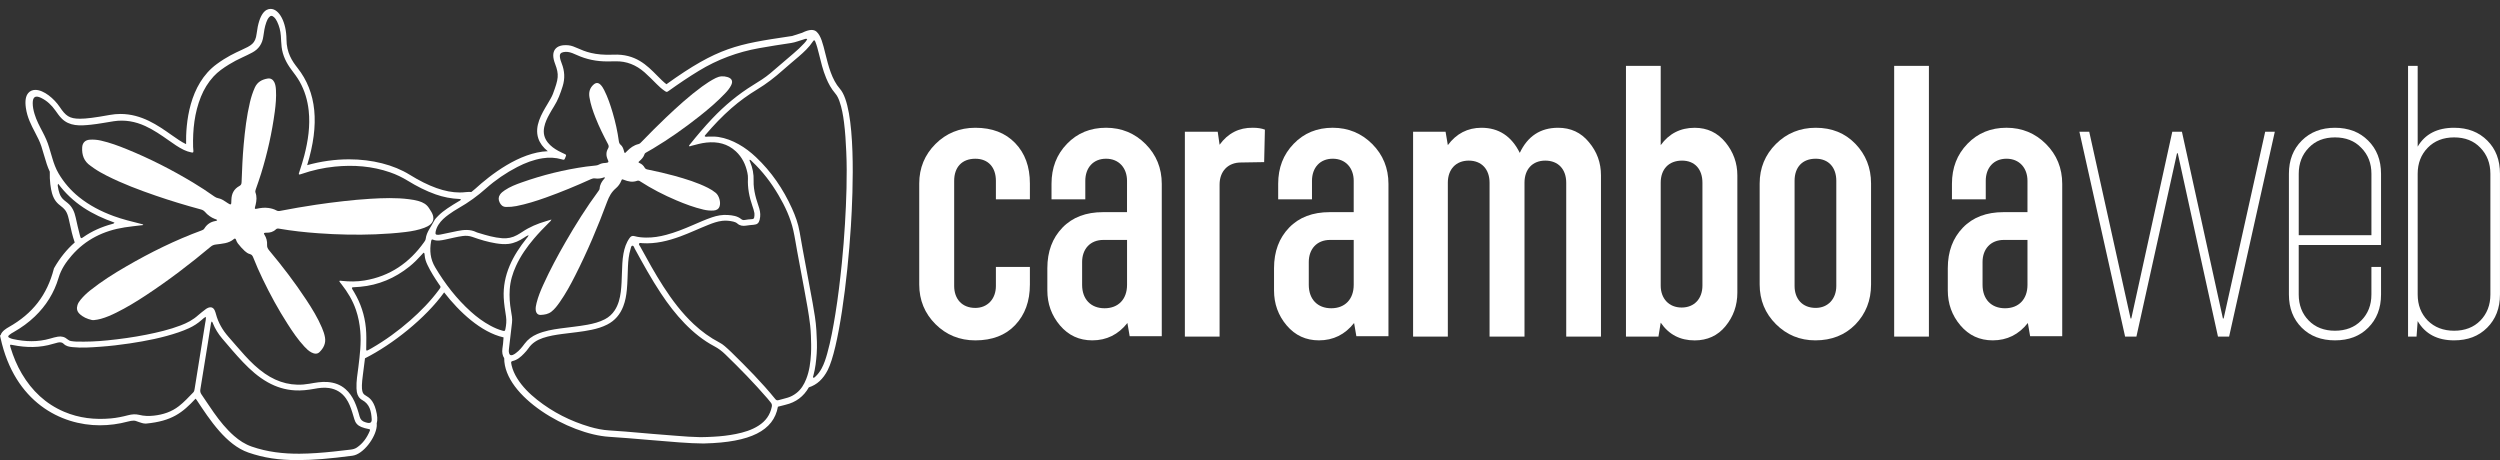 <svg xmlns="http://www.w3.org/2000/svg" xmlns:xlink="http://www.w3.org/1999/xlink" id="Layer_1" x="0px" y="0px" viewBox="0 0 1303.12 239.83" style="enable-background:new 0 0 1303.12 239.83;" xml:space="preserve"><rect x="0" y="0" width="1303.12" height="239.83" fill="#333333" stroke="none"/><style type="text/css">	.st0{fill:#FFFFFF;}	.st1{fill-rule:evenodd;clip-rule:evenodd;fill:#FFFFFF;}</style><g>	<g>		<path class="st0" d="M529.15,74.57c5.12,5.31,7.68,12.3,7.68,21.06v8.27h-17.72v-9.64c0-6.99-3.94-11.52-10.73-11.52    c-6.99,0-11.02,4.43-11.02,11.52v54.82c0,6.69,4.04,11.42,11.02,11.42c6.4,0,10.73-4.72,10.73-11.42v-9.94h17.72v9.15    c0,8.76-2.56,15.75-7.68,21.16c-5.02,5.31-12.01,7.97-20.77,7.97c-8.17,0-15.16-2.85-20.77-8.46c-5.61-5.61-8.46-12.5-8.46-20.67    V95.63c0-8.07,2.85-14.96,8.46-20.57c5.61-5.61,12.6-8.46,20.77-8.46C517.15,66.6,524.03,69.25,529.15,74.57z"></path>		<path class="st0" d="M597.11,75.06c5.61,5.61,8.46,12.6,8.46,20.77v79.42h-16.73l-1.18-6.89c-4.72,6-10.83,9.05-18.31,9.05    c-6.79,0-12.4-2.56-16.83-7.78c-4.43-5.22-6.59-11.32-6.59-18.21v-11.61c0-8.76,2.66-15.75,7.87-21.16    c5.22-5.41,12.3-8.07,21.16-8.07h12.5V94.25c0-6.69-4.23-11.52-10.92-11.52s-10.83,4.72-10.83,11.52v9.64H548.1v-8.07    c0-8.37,2.66-15.25,8.07-20.86c5.41-5.61,12.2-8.37,20.37-8.37C584.62,66.6,591.5,69.45,597.11,75.06z M587.47,125.06h-12.3    c-6.99,0-11.12,4.82-11.12,11.51v11.91c0,7.48,4.53,12.2,11.71,12.2s11.71-4.72,11.71-12.2V125.06z"></path>		<path class="st0" d="M617.61,175.45V68.66h17.12l0.98,6.79c4.33-6,10.14-8.96,17.32-8.86c2.46,0,4.53,0.3,6.3,0.98l-0.39,16.93    l-12.11,0.2c-6.69,0-11.12,4.53-11.12,11.52v79.23H617.61z"></path>		<path class="st0" d="M715.27,75.06c5.61,5.61,8.46,12.6,8.46,20.77v79.42H707l-1.18-6.89c-4.72,6-10.83,9.05-18.31,9.05    c-6.79,0-12.4-2.56-16.83-7.78c-4.43-5.22-6.59-11.32-6.59-18.21v-11.61c0-8.76,2.66-15.75,7.87-21.16    c5.22-5.41,12.3-8.07,21.16-8.07h12.5V94.25c0-6.69-4.23-11.52-10.92-11.52s-10.83,4.72-10.83,11.52v9.64h-17.62v-8.07    c0-8.37,2.66-15.25,8.07-20.86c5.41-5.61,12.2-8.37,20.37-8.37C702.77,66.6,709.66,69.45,715.27,75.06z M705.62,125.06h-12.3    c-6.99,0-11.12,4.82-11.12,11.51v11.91c0,7.48,4.53,12.2,11.71,12.2s11.71-4.72,11.71-12.2V125.06z"></path>		<path class="st0" d="M736.57,175.45V68.66h16.93l1.18,6.99c4.43-6,10.33-9.05,17.52-9.05c8.96,0,15.65,4.33,19.98,13.09    c4.13-8.76,10.83-13.09,19.98-13.09c6.59,0,11.91,2.46,16.04,7.48c4.23,5.02,6.3,10.73,6.3,17.32v84.05h-18.11V95.24    c0-6.99-4.13-11.52-10.92-11.52c-6.69,0-10.83,4.53-10.83,11.52v80.21h-18.21V95.24c0-6.99-4.13-11.52-10.83-11.52    c-6.69,0-10.92,4.53-10.92,11.52v80.21H736.57z"></path>		<path class="st0" d="M847.53,175.45V34.32h18.11v41.34c4.33-6,10.24-9.05,17.71-9.05c6.59,0,11.91,2.56,16.04,7.58    c4.13,5.02,6.2,10.83,6.2,17.22v61.12c0,6.69-2.07,12.5-6.2,17.52c-4.04,4.92-9.45,7.38-16.04,7.38c-7.58,0-13.48-3.05-17.71-9.25    l-1.18,7.28H847.53z M865.64,95.24v53.64c0,6.69,4.23,11.42,10.92,11.42c6.69,0,10.83-4.72,10.83-11.42V95.24    c0-6.99-3.94-11.52-10.63-11.52C869.77,83.72,865.64,88.25,865.64,95.24z"></path>		<path class="st0" d="M967.11,74.96c5.41,5.61,8.17,12.5,8.17,20.67v52.65c0,8.37-2.76,15.25-8.17,20.86    c-5.41,5.51-12.4,8.27-20.86,8.27c-8.07,0-14.96-2.85-20.57-8.46c-5.61-5.61-8.46-12.5-8.46-20.67V95.63    c0-8.07,2.85-14.96,8.46-20.57s12.6-8.46,20.77-8.46C954.8,66.6,961.69,69.35,967.11,74.96z M935.42,94.25v54.82    c0,6.69,4.03,11.42,11.02,11.42c6.4,0,10.73-4.72,10.73-11.42V94.25c0-6.99-4.03-11.52-10.73-11.52    C939.45,82.74,935.42,87.17,935.42,94.25z"></path>		<path class="st0" d="M1005.44,34.32v141.13h-18.11V34.32H1005.44z"></path>		<path class="st0" d="M1066.47,75.06c5.61,5.61,8.46,12.6,8.46,20.77v79.42h-16.73l-1.18-6.89c-4.72,6-10.83,9.05-18.31,9.05    c-6.79,0-12.4-2.56-16.83-7.78c-4.43-5.22-6.59-11.32-6.59-18.21v-11.61c0-8.76,2.66-15.75,7.87-21.16    c5.22-5.41,12.3-8.07,21.16-8.07h12.5V94.25c0-6.69-4.23-11.52-10.92-11.52c-6.69,0-10.83,4.72-10.83,11.52v9.64h-17.62v-8.07    c0-8.37,2.66-15.25,8.07-20.86c5.41-5.61,12.2-8.37,20.37-8.37C1053.97,66.6,1060.86,69.45,1066.47,75.06z M1056.82,125.06h-12.3    c-6.99,0-11.12,4.82-11.12,11.51v11.91c0,7.48,4.53,12.2,11.71,12.2c7.18,0,11.71-4.72,11.71-12.2V125.06z"></path>		<path class="st0" d="M1083.88,68.66h5.12l21.55,97.33h0.39l21.36-97.33h5.02l21.36,97.33h0.39l21.65-97.33h5.02l-23.82,106.78    h-5.81l-10.73-48.81l-10.23-46.75h-0.39l-21.16,95.56h-5.9L1083.88,68.66z"></path>		<path class="st0" d="M1193.09,90.61c0-7.18,2.26-12.89,6.69-17.32c4.43-4.43,10.23-6.69,17.32-6.69c7.18,0,12.89,2.26,17.32,6.69    s6.69,10.14,6.69,17.32v37.1h-42.91v25.79c0,5.51,1.77,10.04,5.22,13.58c3.44,3.54,8.07,5.31,13.68,5.31    c5.61,0,10.23-1.77,13.68-5.31c3.54-3.54,5.31-8.07,5.31-13.58v-14.37h5.02v14.37c0,7.18-2.26,12.89-6.69,17.32    s-10.14,6.59-17.32,6.59c-7.09,0-12.89-2.17-17.32-6.59c-4.43-4.43-6.69-10.14-6.69-17.32V90.61z M1198.21,122.6h37.89V90.61    c0-5.51-1.77-10.04-5.31-13.58c-3.44-3.64-8.07-5.41-13.68-5.41c-5.61,0-10.24,1.77-13.68,5.41c-3.44,3.54-5.22,8.07-5.22,13.58    V122.6z"></path>		<path class="st0" d="M1255.19,175.45V34.32h5.02v42.12c3.84-6.59,10.24-9.84,18.99-9.84c7.18,0,12.89,2.26,17.32,6.69    s6.59,10.14,6.59,17.32v62.89c0,7.18-2.26,12.89-6.69,17.32s-10.14,6.59-17.22,6.59c-8.76,0-15.06-3.35-18.99-10.04l-0.59,8.07    H1255.19z M1260.21,153.5c0,5.51,1.77,10.04,5.22,13.58c3.54,3.54,8.17,5.31,13.78,5.31c5.61,0,10.24-1.77,13.68-5.31    c3.44-3.54,5.22-8.07,5.22-13.58V90.61c0-5.51-1.77-10.04-5.22-13.58c-3.44-3.64-8.07-5.41-13.68-5.41    c-5.61,0-10.24,1.77-13.78,5.41c-3.44,3.54-5.22,8.07-5.22,13.58V153.5z"></path>	</g>	<g>		<path class="st1" d="M138.4,121.31c0.13-0.01,0.27-0.02,0.41-0.01c1.9,0.06,3.62-0.41,5.02-1.76c0.44-0.42,0.94-0.47,1.52-0.37    c6.79,1.17,13.63,1.92,20.51,2.41c5.1,0.36,10.2,0.63,15.3,0.7c4.83,0.07,9.67,0.07,14.51-0.14c5.29-0.23,10.56-0.56,15.82-1.22    c3.31-0.41,6.58-1.01,9.72-2.2c1.2-0.46,2.35-1.01,3.3-1.89c1.21-1.11,1.61-2.49,1.28-4.1c-0.33-1.61-1.31-2.87-2.16-4.23    c-1.25-2-3.11-3-5.26-3.65c-1.71-0.51-3.47-0.8-5.23-1.02c-6.69-0.85-13.39-0.61-20.08-0.22c-4.73,0.28-9.46,0.73-14.17,1.26    c-4.71,0.53-9.42,1.14-14.11,1.83c-6.32,0.93-12.61,2.04-18.88,3.24c-0.67,0.13-1.23,0.07-1.83-0.26    c-1.29-0.71-2.69-1.07-4.16-1.28c-2.03-0.3-4-0.03-5.97,0.38c-1.14,0.24-1.25,0.13-0.98-0.96c0.1-0.4,0.22-0.79,0.31-1.19    c0.48-2.07,0.66-4.15-0.08-6.2c-0.22-0.61-0.07-1.15,0.13-1.73c0.94-2.72,1.91-5.42,2.76-8.17c3.27-10.57,5.68-21.33,7.15-32.3    c0.5-3.75,0.83-7.53,0.61-11.33c-0.08-1.41-0.24-2.83-0.89-4.12c-0.71-1.4-1.96-2.11-3.49-1.84c-2.93,0.51-5.31,1.79-6.62,4.67    c-1.12,2.47-1.93,5.02-2.55,7.64c-1.73,7.25-2.59,14.64-3.27,22.04c-0.6,6.54-0.85,13.1-1.1,19.67c-0.03,0.92-0.27,1.52-1.12,1.97    c-2.85,1.53-4.11,4.02-4.19,7.18c-0.01,0.59,0,1.19-0.07,1.78c-0.08,0.65-0.35,0.81-0.94,0.5c-0.72-0.38-1.4-0.85-2.08-1.31    c-1.14-0.77-2.32-1.49-3.69-1.74c-0.8-0.14-1.46-0.47-2.1-0.92c-3.6-2.57-7.32-4.98-11.11-7.27    c-11.08-6.67-22.58-12.52-34.57-17.4c-4.35-1.77-8.76-3.4-13.36-4.45c-1.97-0.45-3.97-0.64-5.98-0.48    c-2.36,0.19-3.74,1.64-3.88,3.98c-0.23,3.96,0.91,7.29,4.33,9.6c0.6,0.41,1.17,0.87,1.77,1.28c2.14,1.48,4.42,2.75,6.74,3.92    c8.24,4.17,16.87,7.41,25.59,10.41c7.72,2.66,15.54,5.02,23.43,7.15c0.86,0.23,1.56,0.6,2.16,1.31c1.42,1.65,3.16,2.89,5.2,3.67    c0.37,0.14,0.81,0.17,1.15,0.62c-0.29,0.38-0.68,0.4-1.02,0.46c-2.49,0.45-4.37,1.76-5.68,3.9c-0.34,0.56-0.85,0.78-1.42,0.99    c-13.66,5.02-26.65,11.44-39.23,18.73c-6.56,3.8-12.97,7.83-18.9,12.57c-1.82,1.46-3.51,3.06-4.98,4.87    c-0.67,0.82-1.25,1.69-1.58,2.7c-0.56,1.71-0.31,3.25,1,4.54c1.81,1.78,4.06,2.73,6.49,3.28c0.39,0.09,0.82,0.07,1.22,0.03    c1.18-0.12,2.34-0.33,3.49-0.65c2.79-0.77,5.41-1.93,7.99-3.2c5.37-2.65,10.47-5.76,15.46-9.05c11.79-7.77,23-16.3,33.82-25.37    c0.76-0.64,1.57-0.96,2.57-1.1c3.32-0.46,6.78-0.5,9.52-2.9c0.45-0.39,0.88-0.18,1.05,0.37c0.23,0.7,0.53,1.37,0.98,1.95    c1.1,1.4,2.26,2.75,3.58,3.95c0.79,0.71,1.65,1.34,2.68,1.6c0.96,0.24,1.39,0.86,1.73,1.73c1.51,3.87,3.21,7.66,5.01,11.4    c3.85,7.98,8.08,15.75,12.87,23.21c2.66,4.15,5.41,8.24,8.79,11.87c1.09,1.17,2.24,2.3,3.67,3.05c1.42,0.74,2.98,1.05,4.22-0.16    c2.1-2.05,3.38-4.52,2.87-7.61c-0.29-1.77-0.9-3.44-1.59-5.08c-2.18-5.15-5.09-9.89-8.16-14.55c-5.93-9-12.47-17.56-19.39-25.82    c-0.71-0.85-1.13-1.71-1.05-2.84c0.12-1.92-0.36-3.7-1.4-5.33C137.38,121.59,137.51,121.4,138.4,121.31z"></path>		<path class="st1" d="M281.89,164.15c1.96-0.1,3.91-0.42,5.53-1.69c1.75-1.36,3.05-3.13,4.31-4.92c3.11-4.41,5.68-9.15,8.11-13.95    c6.32-12.47,11.77-25.32,16.62-38.42c1.01-2.73,2.29-5.1,4.51-6.99c1.24-1.06,2.26-2.37,2.86-3.96c0.34-0.92,0.45-0.85,1.42-0.47    c2.2,0.87,4.46,1.36,6.79,0.51c0.65-0.24,1.12-0.08,1.65,0.27c5.99,3.88,12.32,7.13,18.89,9.91c4.58,1.94,9.24,3.68,14.1,4.82    c1.75,0.41,3.51,0.6,5.3,0.47c1.42-0.1,2.56-0.67,3.08-2.1c0.77-2.14-0.22-5.66-1.98-7.11c-1.24-1.02-2.59-1.86-4.02-2.58    c-5.61-2.84-11.59-4.65-17.62-6.33c-4.44-1.23-8.94-2.24-13.45-3.16c-0.75-0.15-1.51-0.24-1.96-1.05    c-0.61-1.1-1.49-1.94-2.69-2.42c-0.65-0.26-0.67-0.47-0.1-0.95c1.2-1.02,2.24-2.14,2.73-3.69c0.16-0.52,0.66-0.74,1.09-0.99    c1.11-0.64,2.22-1.26,3.32-1.91c8.39-5.02,16.36-10.66,24.04-16.71c4.77-3.76,9.39-7.69,13.58-12.1c1.2-1.26,2.31-2.59,3.1-4.16    c1.07-2.12,0.39-3.61-1.89-4.3c-2.1-0.64-4.1-0.52-6.11,0.48c-2.54,1.27-4.9,2.82-7.19,4.49c-6.72,4.92-12.85,10.52-18.88,16.23    c-4.31,4.08-8.47,8.31-12.61,12.56c-0.47,0.49-0.91,1.01-1.64,1.18c-2.4,0.56-4.28,1.98-5.97,3.69c-0.26,0.26-0.49,0.54-0.77,0.78    c-0.28,0.25-0.51,0.13-0.62-0.18c-0.13-0.39-0.21-0.79-0.33-1.19c-0.3-1.02-0.71-2-1.54-2.69c-0.61-0.51-0.86-1.11-0.97-1.87    c-0.7-5.07-1.79-10.06-3.25-14.96c-1.2-4.03-2.51-8.01-4.43-11.77c-0.52-1.02-1.1-2-1.93-2.81c-1.14-1.11-2.31-1.11-3.51-0.08    c-2.07,1.79-2.64,4.03-2.22,6.66c0.6,3.72,1.82,7.25,3.2,10.73c1.86,4.72,4.12,9.25,6.49,13.73c0.43,0.81,0.49,1.45,0,2.28    c-1.1,1.86-1.06,3.81-0.15,5.77c0.61,1.3,0.46,1.53-0.98,1.71c-0.14,0.02-0.27,0.03-0.41,0.03c-1.16,0.04-2.26,0.31-3.27,0.88    c-0.53,0.3-1.11,0.4-1.7,0.46c-1.63,0.17-3.27,0.33-4.89,0.55c-11.47,1.6-22.66,4.38-33.57,8.24c-3.1,1.09-6.17,2.28-8.92,4.14    c-0.91,0.62-1.78,1.27-2.41,2.2c-0.89,1.3-0.87,2.67-0.24,4.03c0.65,1.39,1.61,2.38,3.33,2.43c1.84,0.05,3.65-0.11,5.44-0.46    c5.25-1.03,10.34-2.65,15.37-4.44c8-2.86,15.83-6.11,23.56-9.62c0.68-0.31,1.34-0.46,2.11-0.35c1.41,0.2,2.82,0.08,4.19-0.39    c0.28-0.1,0.57-0.32,0.88-0.06c0.06,0.29-0.15,0.43-0.3,0.59c-1.3,1.46-2.28,3.07-2.41,5.09c-0.03,0.52-0.33,0.94-0.63,1.35    c-6.27,8.5-11.87,17.42-17.14,26.56c-4.19,7.28-8.16,14.67-11.63,22.33c-1.39,3.08-2.68,6.2-3.49,9.49    c-0.29,1.2-0.56,2.4-0.43,3.65C279.43,163.23,280.32,164.23,281.89,164.15z"></path>		<path class="st1" d="M437.81,46.29c-4.24-4.81-6.01-11.94-7.57-18.23c-1.3-5.28-2.32-9.44-4.61-11.53    c-0.67-0.61-1.56-0.92-2.61-0.92c-1.35,0-3.05,0.56-4.91,1.48c-1.35,0.41-3.04,0.96-5.19,1.67l-1.56,0.23    c-26.81,4.02-37.04,5.56-63.99,24.92c-1.64-1.25-3.24-2.87-4.9-4.56c-5.24-5.31-11.22-11.37-22.72-10.85    c-9.96,0.45-14.97-1.74-18.51-3.3c-1.78-0.77-3.3-1.44-4.95-1.59c-3.33-0.32-5.77,0.4-7.03,2.19c-1.18,1.73-1.18,4.15,0.06,7.42    c2.19,5.79,1.81,7.84-1.11,15.72c-0.54,1.45-1.64,3.28-2.79,5.22c-3.1,5.17-6.97,11.6-4.82,18.01c0.83,2.46,2.46,4.67,4.93,6.65    c-14.76,0.51-30,12.45-37.87,19.64c-0.62,0.56-1.29,1.11-1.99,1.64c-0.35-0.04-0.71-0.07-1.11-0.07c-0.52,0-1.05,0.02-1.63,0.1    c-1.09,0.14-2.21,0.2-3.33,0.2c-7.47,0-15.99-3.02-26.05-9.25c-8.37-5.18-19.6-8.03-31.62-8.03c-7.29,0-14.76,1.05-21.83,3.04    c6.59-21.47,4.93-38.07-5.03-50.7c-2.76-3.5-5.72-7.83-5.75-14.94c-0.05-8.72-3.75-15.81-8.26-15.81c-2.61,0-5.98,2.25-7.3,12.94    c-0.63,5.14-2.78,6.14-8,8.53c-3.36,1.55-7.56,3.47-12.75,7.27C98.45,44.01,96.8,64.56,97,75.14c-2.31-1.06-4.91-2.89-7.8-4.92    C82.36,65.4,73.84,59.4,62.81,59.4c-1.85,0-3.73,0.17-5.59,0.51c-7.76,1.41-12.27,1.98-15.55,1.98c-5.52,0-7.47-1.54-10.53-6.12    c-2.88-4.31-8.31-8.91-12.7-8.91c-1.49,0-2.77,0.55-3.67,1.59c-1.39,1.59-1.8,4.14-1.29,7.76c0.7,5.02,2.79,8.98,4.8,12.83    c1.28,2.46,2.49,4.78,3.3,7.28c0.6,1.87,1.1,3.56,1.52,5.04c0.87,2.99,1.6,5.5,2.85,8.14c-0.15,4.61,0.48,8.9,1.16,11.24    c1.13,3.93,3,5.41,4.67,6.72c1.5,1.18,2.79,2.2,3.7,5.31c0.3,1.03,0.58,2.38,0.93,3.97c0.58,2.71,1.32,6.14,2.54,9.65    c-4.14,3.61-7.71,8.04-10.73,13.32l-0.1,0.2l-0.06,0.22c-3.54,13.68-11.02,23.34-23.51,30.38c-1,0.58-3.69,2.09-4.23,4.21    L0,174.87l0.28,1.27c7.32,33.57,31.53,45.54,51.74,45.54c4.9,0,9.82-0.65,14.63-1.94c1.21-0.33,2.23-0.49,3.12-0.49    c0.96,0,1.69,0.5,2.53,0.71c0.96,0.24,2.05,0.83,3.54,0.83h0.29c13.6-1.28,19.05-5.77,25.82-13c0.18,0.27,0.35,0.37,0.53,0.65    c6.91,10.5,15.48,23.48,26.98,27.45c8.1,2.79,15.8,3.94,25.75,3.94c7.69,0,17.01-0.76,28.51-2.29    c5.66-0.75,12.03-9.37,12.64-15.25c0.06-0.57,0.05-1.09,0-1.6c0.52-1.69,0.38-4.02-0.43-7.04c-1.36-5.08-3.58-6.42-5.2-7.41    c-1.64-0.99-2.83-1.71-1.57-10.9c0.39-2.88,0.78-5.73,1.09-8.57c14.43-7.3,31.53-20.85,41.26-34.36    c7.86,10.14,19.17,20.79,30.97,23.46c-0.06,0.6-0.1,1.12-0.13,1.6c-0.09,1.16-0.14,2.15-0.46,4.15c-0.31,2.01,0.04,3.8,0.92,5.07    c-0.09,20.13,33.76,39.72,54.73,41c6.19,0.38,13.52,1.01,20.62,1.61c11.1,0.95,21.59,1.85,27.89,1.85c0.46,0,0.91,0,1.32-0.01    c23.78-0.58,35.92-6.68,38.12-19.14c0.94-0.24,1.87-0.47,2.83-0.72c0.61-0.17,1.02-0.26,1.14-0.3c5.4-1.27,9.42-4.27,12.15-9.08    c4.17-1.29,7.48-4.32,9.87-9.07c5.51-10.94,10.23-45.99,12.05-74.97C444.67,99.61,446.42,56.06,437.81,46.29z M38.05,109.29    c-0.7-1.36-1.62-2.53-2.81-3.49c-0.57-0.46-1.14-0.91-1.71-1.37c-1.2-0.97-2.04-2.21-2.53-3.67c-0.37-1.13-0.66-2.28-0.82-3.46    c-0.05-0.39-0.24-0.8,0.16-1.52c3.72,5,8.09,9.06,13.14,12.42c5.02,3.34,10.48,5.81,16.2,7.83c-0.39,0.6-0.82,0.61-1.21,0.72    c-5.42,1.47-10.5,3.67-15.11,6.9c-0.11,0.08-0.22,0.16-0.34,0.23c-0.69,0.4-0.84,0.36-1.11-0.34c-0.12-0.3-0.18-0.61-0.27-0.92    c-0.84-3.04-1.46-6.12-2.17-9.19C39.14,111.99,38.72,110.59,38.05,109.29z M101.46,202.65c-0.11,0.67-0.2,1.35-0.71,1.88    c-2.42,2.48-4.76,5.05-7.51,7.18c-3.84,2.98-8.24,4.41-13,4.94c-2.61,0.29-5.16,0.24-7.73-0.41c-1.87-0.47-3.81-0.3-5.7,0.19    c-2.96,0.78-5.95,1.39-9,1.67c-8.41,0.76-16.58-0.14-24.4-3.47c-9.58-4.09-16.74-10.9-22-19.79c-2.55-4.3-4.45-8.89-5.9-13.67    c-0.01-0.04-0.03-0.09-0.04-0.13c-0.42-1.43-0.34-1.5,1.12-1.2c7.08,1.42,14.12,1.53,21.1-0.62c0.83-0.26,1.67-0.49,2.51-0.67    c1.06-0.22,2.14-0.2,2.95,0.63c1.28,1.32,2.93,1.58,4.62,1.76c4.83,0.52,9.66,0.14,14.48-0.2c5.14-0.36,10.26-0.97,15.36-1.73    c8.62-1.3,17.17-2.96,25.45-5.78c1.86-0.63,3.68-1.35,5.47-2.17c2.43-1.11,4.63-2.54,6.62-4.32c0.6-0.54,1.19-1.11,2.14-1.57    c0.11,1.36-0.21,2.46-0.39,3.57C105.1,180.04,103.27,191.34,101.46,202.65z M192.68,224.76c-1.45,3.42-3.52,6.38-6.65,8.5    c-0.97,0.66-2.07,0.95-3.21,1.09c-5.93,0.71-11.86,1.4-17.82,1.8c-2.96,0.2-5.93,0.33-8.88,0.35c-8.48,0.05-16.84-0.91-24.91-3.72    c-3.46-1.2-6.45-3.16-9.19-5.55c-4.08-3.56-7.44-7.76-10.56-12.16c-2.21-3.13-4.29-6.35-6.46-9.51c-0.56-0.81-0.73-1.61-0.57-2.57    c1.33-8.14,2.64-16.29,3.96-24.44c0.5-3.11,0.99-6.21,1.47-9.32c0.08-0.54,0.15-1.07,0.41-1.62c0.52,0.19,0.55,0.54,0.66,0.82    c1.19,2.95,2.84,5.62,4.89,8.03c3.55,4.17,7.07,8.36,10.85,12.32c3.86,4.04,8,7.74,12.91,10.49c4.36,2.45,9,3.9,14.02,4.2    c3.45,0.21,6.82-0.17,10.19-0.79c2.56-0.47,5.12-0.82,7.74-0.42c3.73,0.57,6.66,2.35,8.82,5.44c1.54,2.2,2.46,4.67,3.26,7.2    c0.39,1.22,0.76,2.44,1.11,3.67c0.55,1.94,1.73,3.23,3.62,3.99c1.2,0.48,2.41,0.8,3.67,1.04    C192.94,223.76,193.05,223.9,192.68,224.76z M188.81,208.52c3.97,2.17,4.69,5.93,4.94,9.9c0.11,1.77-0.69,2.31-2.39,1.93    c-0.35-0.08-0.7-0.2-1.05-0.3c-1.52-0.45-2.45-1.39-2.87-2.97c-0.71-2.69-1.55-5.35-2.72-7.88c-1.13-2.43-2.61-4.6-4.63-6.38    c-2.68-2.36-5.86-3.44-9.37-3.7c-3.22-0.24-6.36,0.36-9.51,0.91c-8.44,1.49-16.12-0.44-23.12-5.28    c-3.93-2.71-7.33-6.01-10.53-9.53c-2.89-3.17-5.65-6.45-8.48-9.67c-3.06-3.48-5.34-7.38-6.52-11.89    c-0.17-0.66-0.39-1.32-0.68-1.93c-0.68-1.42-1.82-1.86-3.3-1.33c-0.52,0.19-0.99,0.47-1.42,0.81c-1.29,1.02-2.63,1.98-3.85,3.08    c-2.69,2.44-5.81,4.07-9.17,5.34c-5.82,2.21-11.86,3.63-17.95,4.84c-6.67,1.33-13.4,2.25-20.17,2.94    c-5.45,0.56-10.92,0.79-16.4,0.63c-0.82-0.02-1.63-0.13-2.45-0.25c-0.75-0.11-1.37-0.4-1.95-0.9c-1.46-1.28-3.15-1.73-5.08-1.4    c-1.35,0.23-2.67,0.6-3.98,0.99c-6.43,1.88-12.88,1.66-19.35,0.26c-0.67-0.15-1.33-0.36-1.93-0.68c-0.74-0.39-0.8-0.78-0.16-1.36    c0.74-0.68,1.63-1.16,2.5-1.66c3.98-2.27,7.67-4.93,10.98-8.11c5.86-5.62,10.04-12.33,12.33-20.08c1.34-4.54,3.87-8.22,6.86-11.67    c7.3-8.4,16.69-12.96,27.56-14.66c2.93-0.46,5.88-0.74,8.82-1.11c0.3-0.04,0.65,0.06,0.93-0.31c-0.39-0.26-0.83-0.32-1.25-0.42    c-4.78-1.2-9.57-2.36-14.21-4.06c-6.51-2.39-12.61-5.52-18.04-9.89c-4.31-3.47-7.88-7.59-10.68-12.36    c-1.44-2.46-2.41-5.11-3.21-7.83c-0.56-1.88-1.13-3.76-1.68-5.64c-0.81-2.82-2.02-5.47-3.38-8.06c-1.61-3.07-3.26-6.12-4.25-9.47    c-0.55-1.85-0.95-3.72-0.94-5.65c0.02-3.25,1.4-4.13,4.35-2.71c3.12,1.5,5.53,3.83,7.51,6.64c1.02,1.45,2.03,2.92,3.3,4.18    c1.93,1.91,4.24,2.92,6.9,3.31c2.79,0.41,5.55,0.13,8.32-0.15c4-0.41,7.93-1.21,11.9-1.81c5.72-0.86,11.17,0.12,16.4,2.52    c4.38,2.01,8.32,4.73,12.24,7.49c2.54,1.78,5.05,3.6,7.87,4.95c1.25,0.6,2.54,1.02,3.89,1.29c0.94,0.19,1.08,0.11,1.07-0.81    c0-0.68-0.13-1.36-0.15-2.05c-0.21-8.97,0.7-17.77,4.09-26.18c1.57-3.88,3.72-7.42,6.56-10.52c2.33-2.55,5.16-4.48,8.08-6.28    c2.26-1.39,4.6-2.62,7.01-3.71c1.7-0.77,3.38-1.6,5.04-2.47c3.4-1.78,5.31-4.62,5.82-8.42c0.34-2.49,0.7-4.97,1.56-7.35    c0.33-0.91,0.72-1.78,1.33-2.53c0.86-1.06,1.65-1.11,2.67-0.18c0.72,0.66,1.22,1.47,1.64,2.34c1.12,2.33,1.76,4.79,1.94,7.37    c0.14,1.96,0.17,3.92,0.41,5.87c0.54,4.47,2.5,8.36,5.17,11.91c1.48,1.97,2.98,3.93,4.2,6.08c2.67,4.72,4.16,9.8,4.74,15.17    c0.86,7.97-0.33,15.74-2.3,23.43c-0.71,2.79-1.6,5.52-2.49,8.26c-0.11,0.35-0.24,0.69-0.33,1.04c-0.1,0.4,0.05,0.64,0.5,0.54    c0.31-0.07,0.61-0.17,0.92-0.28c5.63-1.94,11.41-3.23,17.34-3.82c9.79-0.97,19.41-0.26,28.77,2.98c3.25,1.12,6.32,2.6,9.25,4.4    c4.6,2.82,9.38,5.29,14.48,7.09c4.03,1.43,8.17,2.23,12.44,2.41c0.22,0.01,0.44,0.05,0.72,0.09c-0.05,0.69-0.61,0.81-0.99,1.04    c-2.03,1.23-4.08,2.43-6.03,3.78c-1.65,1.14-3.26,2.34-4.68,3.78c-0.83,0.85-1.73,1.68-2.25,2.74c-1.53,3.07-3.94,5.73-4.36,9.32    c-0.08,0.65-0.45,1.19-0.82,1.71c-7.69,10.85-17.88,17.83-31.12,20.02c-3.89,0.64-7.81,0.63-11.73,0.21    c-0.44-0.05-0.89-0.2-1.42,0.06c0.27,0.64,0.74,1.13,1.16,1.65c3.22,4.08,5.87,8.47,7.56,13.41c1.23,3.6,1.94,7.3,2.26,11.1    c0.54,6.23-0.22,12.38-0.97,18.54c-0.46,3.76-1.17,7.49-1,11.3c0.03,0.64,0.08,1.27,0.19,1.9    C186.34,206.16,187.21,207.64,188.81,208.52z M228.62,151.29c-4.32,5.81-9.37,10.95-14.79,15.72    c-6.26,5.49-12.97,10.37-20.19,14.53c-0.55,0.32-1.11,0.64-1.68,0.92c-0.98,0.49-1.09,0.42-1.08-0.62c0-0.18,0.02-0.36,0.02-0.55    c0.05-3.46,0.15-6.92-0.19-10.39c-0.65-6.66-2.7-12.83-6.1-18.57c-0.32-0.55-0.69-1.08-0.99-1.64c-0.36-0.67-0.23-0.93,0.52-0.96    c1.19-0.05,2.36-0.13,3.55-0.24c9.65-0.87,18.17-4.51,25.7-10.53c2.47-1.97,4.65-4.25,6.77-6.57c0.21-0.23,0.36-0.53,0.8-0.68    c0.36,0.41,0.36,0.88,0.39,1.32c0.12,1.81,0.7,3.47,1.48,5.09c1.66,3.47,3.71,6.7,5.87,9.87    C229.85,149.65,230,149.44,228.62,151.29z M263.43,171.58c-0.2,0.99-0.4,1.09-1.45,0.8c-2.21-0.6-4.3-1.51-6.32-2.6    c-3.72-2-7.09-4.49-10.22-7.31c-7.45-6.72-13.5-14.54-18.62-23.16c-2.55-4.29-2.96-8.72-2.12-13.44c0.03-0.18,0.09-0.36,0.13-0.53    c0.1-0.44,0.35-0.63,0.8-0.44c2.16,0.89,4.31,0.41,6.46-0.03c3.04-0.62,6.03-1.45,9.12-1.85c1.75-0.23,3.4-0.11,5.1,0.5    c3.95,1.43,7.98,2.62,12.13,3.3c2.21,0.36,4.42,0.58,6.67,0.31c3.04-0.36,5.66-1.66,8.16-3.31c0.67-0.44,1.32-0.91,2.24-1.27    c-0.18,0.82-0.64,1.21-0.99,1.65c-3.54,4.44-6.68,9.13-8.9,14.39c-2.23,5.29-3.33,10.8-3.06,16.55c0.16,3.33,0.71,6.62,1.21,9.91    C264.09,167.25,263.87,169.42,263.43,171.58z M265.33,184c-0.17-0.63-0.15-1.26-0.07-1.9c0.59-4.61,1.03-9.24,1.62-13.86    c0.27-2.08-0.15-4.19-0.52-6.25c-0.66-3.7-0.91-7.43-0.66-11.18c0.28-4.28,1.49-8.34,3.28-12.23c2.38-5.18,5.62-9.81,9.3-14.14    c2.51-2.96,5.21-5.75,7.96-8.48c0.38-0.38,0.84-0.7,1.2-1.53c-1.09,0.34-1.95,0.61-2.81,0.86c-4.41,1.27-8.6,3.03-12.43,5.61    c-0.87,0.59-1.78,1.11-2.69,1.63c-2.42,1.35-4.99,1.87-7.77,1.65c-4.13-0.33-8.07-1.47-11.99-2.68c-0.48-0.15-0.98-0.25-1.43-0.47    c-3.21-1.6-6.55-1.28-9.89-0.62c-2.91,0.58-5.8,1.22-8.71,1.82c-0.36,0.07-0.72,0.13-1.08,0.16c-1.5,0.1-1.85-0.28-1.55-1.72    c0.26-1.26,0.76-2.43,1.45-3.52c1.39-2.21,3.32-3.87,5.41-5.37c1.67-1.2,3.39-2.33,5.17-3.34c5.1-2.89,9.8-6.31,14.19-10.21    c4.96-4.41,10.43-8.14,16.33-11.19c4.15-2.14,8.48-3.81,13.14-4.54c3.39-0.53,6.72-0.41,10.02,0.55c1.34,0.4,1.35,0.38,1.88-0.94    c0.1-0.26,0.19-0.52,0.3-0.76c0.22-0.49,0.02-0.76-0.42-0.97c-1.19-0.57-2.4-1.12-3.56-1.75c-2.05-1.12-3.94-2.46-5.43-4.31    c-1.93-2.4-2.51-5.12-1.89-8.11c0.5-2.44,1.56-4.67,2.77-6.82c0.74-1.31,1.48-2.63,2.29-3.89c2.09-3.27,3.39-6.85,4.54-10.52    c1.27-4.05,1.06-8-0.49-11.92c-0.44-1.11-0.82-2.23-0.95-3.42c-0.16-1.39,0.37-2.16,1.76-2.46c1.61-0.35,3.18-0.08,4.7,0.49    c0.77,0.29,1.52,0.62,2.27,0.96c5.1,2.35,10.47,3.41,16.07,3.38c1.37-0.01,2.74-0.01,4.11-0.05c5.86-0.16,10.87,1.93,15.24,5.76    c2.23,1.96,4.28,4.1,6.39,6.19c1.23,1.22,2.5,2.4,3.95,3.38c1.21,0.82,1.21,0.82,2.37-0.01c5.08-3.64,10.26-7.14,15.61-10.39    c9.71-5.91,20.16-9.78,31.33-11.78c5.57-1,11.16-1.87,16.75-2.7c2.28-0.34,4.37-1.28,6.57-1.88c0.54-0.15,1.08-0.51,1.8-0.17    c-0.38,0.89-0.97,1.57-1.58,2.22c-1.76,1.92-3.68,3.68-5.66,5.36c-3.99,3.4-7.96,6.84-11.97,10.23c-2.76,2.33-5.83,4.23-8.9,6.12    c-7.91,4.86-14.97,10.74-21.34,17.46c-4.12,4.34-7.98,8.9-11.72,13.57c-0.2,0.24-0.44,0.46-0.44,0.84    c0.5,0.24,0.91-0.07,1.33-0.18c2.56-0.67,5.1-1.39,7.75-1.67c5.76-0.61,11.01,0.55,15.35,4.59c3.24,3.02,5.11,6.84,6,11.15    c0.21,0.98,0.34,1.98,0.29,2.99c-0.23,4.91,0.7,9.62,2.29,14.23c0.43,1.25,0.87,2.5,1.08,3.81c0.12,0.75,0,1.45-0.1,2.17    c-0.09,0.64-0.48,0.96-1.12,0.97c-1.33,0.02-2.63,0.26-3.94,0.46c-0.63,0.1-1.19-0.05-1.67-0.44c-2.06-1.69-4.54-2-7.07-2.18    c-2.83-0.2-5.54,0.3-8.2,1.21c-3.46,1.18-6.79,2.68-10.14,4.12c-4.49,1.94-9.01,3.77-13.74,5.02c-3.45,0.92-6.95,1.49-10.54,1.43    c-2.02-0.03-4.02-0.2-5.96-0.75c-1.24-0.35-1.93,0.05-2.62,1.02c-1.73,2.44-2.63,5.18-3.16,8.09c-0.61,3.38-0.68,6.81-0.8,10.22    c-0.11,3.24-0.19,6.47-0.59,9.69c-0.44,3.42-1.25,6.73-3.18,9.67c-1.3,1.98-3,3.53-5.12,4.63c-2.87,1.5-5.96,2.28-9.11,2.86    c-4.67,0.86-9.4,1.28-14.09,1.93c-4.12,0.56-8.21,1.28-12.07,2.92c-2.66,1.13-4.9,2.78-6.63,5.13c-1.3,1.76-2.67,3.47-4.47,4.78    c-0.52,0.38-1.03,0.76-1.64,0.98C266.2,185.39,265.63,185.1,265.33,184z M402.3,211.97c-0.85,4.34-3.25,7.58-6.93,9.92    c-3.59,2.29-7.61,3.49-11.75,4.32c-3.9,0.78-7.83,1.23-11.8,1.43c-2,0.1-4.01,0.21-6.7,0.23c-3.92-0.06-8.51-0.37-13.1-0.76    c-3.82-0.32-7.64-0.59-11.45-0.91c-4.95-0.41-9.9-0.86-14.85-1.27c-2.73-0.22-5.45-0.42-8.19-0.58c-3.43-0.21-6.78-0.9-10.07-1.86    c-10.05-2.95-19.25-7.59-27.47-14.1c-4.06-3.21-7.72-6.83-10.47-11.28c-1.28-2.07-2.27-4.26-2.84-6.64    c-0.1-0.4-0.15-0.81-0.23-1.21c-0.13-0.62,0.15-0.93,0.74-1.07c2.47-0.57,4.29-2.16,5.97-3.92c0.82-0.86,1.63-1.75,2.29-2.72    c1.86-2.74,4.49-4.34,7.55-5.38c3.26-1.1,6.64-1.63,10.03-2.09c5.15-0.7,10.34-1.11,15.43-2.2c2.78-0.59,5.48-1.4,8.02-2.69    c4.06-2.06,6.78-5.31,8.4-9.52c1.08-2.79,1.59-5.71,1.87-8.67c0.38-4,0.39-8.02,0.57-12.02c0.14-3.1,0.43-6.19,1.36-9.18    c0.2-0.63,0.26-1.64,0.91-1.72c0.79-0.09,0.95,0.95,1.28,1.55c4.31,7.89,8.65,15.76,13.62,23.26c3.68,5.57,7.72,10.86,12.37,15.66    c4.6,4.74,9.69,8.89,15.55,11.98c2.1,1.1,3.92,2.51,5.59,4.12c7.65,7.39,15.07,14.99,22.03,23.04c0.63,0.72,1.21,1.49,1.81,2.23    C402.32,210.54,402.46,211.18,402.3,211.97z M422.72,184.46c-0.25,4.48-0.82,8.91-2.49,13.12c-1.12,2.84-2.65,5.4-5.11,7.31    c-1.35,1.05-2.83,1.86-4.45,2.36c-1.61,0.5-3.26,0.87-4.88,1.33c-0.71,0.2-1.2,0.02-1.66-0.56c-7.06-8.7-14.94-16.62-22.92-24.45    c-1.11-1.09-2.27-2.11-3.44-3.14c-0.86-0.76-1.8-1.39-2.82-1.92c-4.88-2.56-9.29-5.77-13.31-9.53    c-6.21-5.81-11.28-12.54-15.87-19.65c-4.36-6.75-8.22-13.79-12.08-20.84c-0.27-0.49-0.89-1.04-0.5-1.59    c0.31-0.45,1.03-0.18,1.57-0.14c6.93,0.44,13.49-1.18,19.93-3.55c4.93-1.81,9.67-4.08,14.54-6.01c2.33-0.93,4.69-1.79,7.21-2.09    c1.97-0.23,3.92-0.04,5.83,0.41c0.76,0.18,1.49,0.47,2.08,1c1.31,1.16,2.85,1.36,4.49,1.1c1.35-0.21,2.71-0.35,4.08-0.46    c1.79-0.15,2.61-0.87,3.05-2.61c0.5-1.96,0.39-3.88-0.17-5.81c-0.67-2.32-1.56-4.58-2.1-6.94c-0.57-2.5-0.97-5.03-0.88-7.59    c0.12-3.44-0.5-6.72-1.85-9.87c-0.13-0.32-0.4-0.62-0.2-1.08c0.59,0.08,0.89,0.57,1.27,0.93c5.47,5.13,9.95,11.04,13.74,17.48    c3.42,5.81,6.27,11.87,7.75,18.48c0.8,3.56,1.32,7.17,1.99,10.76c1.24,6.68,2.5,13.36,3.73,20.04c1.14,6.19,2.32,12.37,3.05,18.63    c0.21,1.81,0.32,3.64,0.39,5.46C422.81,178.17,422.89,181.31,422.72,184.46z M441.24,98.23c-0.13,6.2-0.45,12.4-0.81,18.59    c-0.4,6.74-0.93,13.46-1.61,20.18c-0.91,8.98-1.96,17.95-3.42,26.87c-1.12,6.85-2.34,13.67-4.2,20.36    c-0.76,2.73-1.62,5.42-2.98,7.92c-0.84,1.53-1.86,2.93-3.15,4.11c-0.32,0.29-0.6,0.71-1.15,0.63c-0.31-0.41-0.03-0.8,0.07-1.17    c1.03-3.76,1.44-7.59,1.72-11.48c0.29-4.03,0.06-8.03-0.17-12.03c-0.27-4.83-1.12-9.6-1.96-14.36    c-2.19-12.35-4.68-24.65-6.79-37.01c-0.72-4.25-2.2-8.29-3.97-12.21c-4.57-10.08-10.69-19.09-18.77-26.71    c-2.73-2.58-5.69-4.87-8.97-6.7c-3.33-1.86-6.83-3.25-10.63-3.83c-1.82-0.28-3.64-0.2-5.46-0.17c-0.53,0.01-1.08,0.18-1.59-0.12    c-0.14-0.4,0.16-0.61,0.35-0.84c4.2-4.94,8.67-9.63,13.55-13.9c4.2-3.67,8.72-6.92,13.49-9.81c4.74-2.87,9.09-6.25,13.22-9.93    c2.72-2.43,5.55-4.74,8.31-7.12c2.73-2.36,5.38-4.8,7.38-7.85c0.6-0.92,0.91-0.87,1.33,0.18c0.77,1.96,1.28,3.99,1.79,6.03    c1.08,4.34,2.09,8.7,3.82,12.84c1.19,2.88,2.67,5.6,4.72,7.98c1.03,1.19,1.68,2.6,2.2,4.07c1.27,3.59,1.91,7.32,2.39,11.08    c0.64,5.02,0.93,10.07,1.16,15.14C441.41,85.37,441.38,91.8,441.24,98.23z"></path>	</g></g></svg>